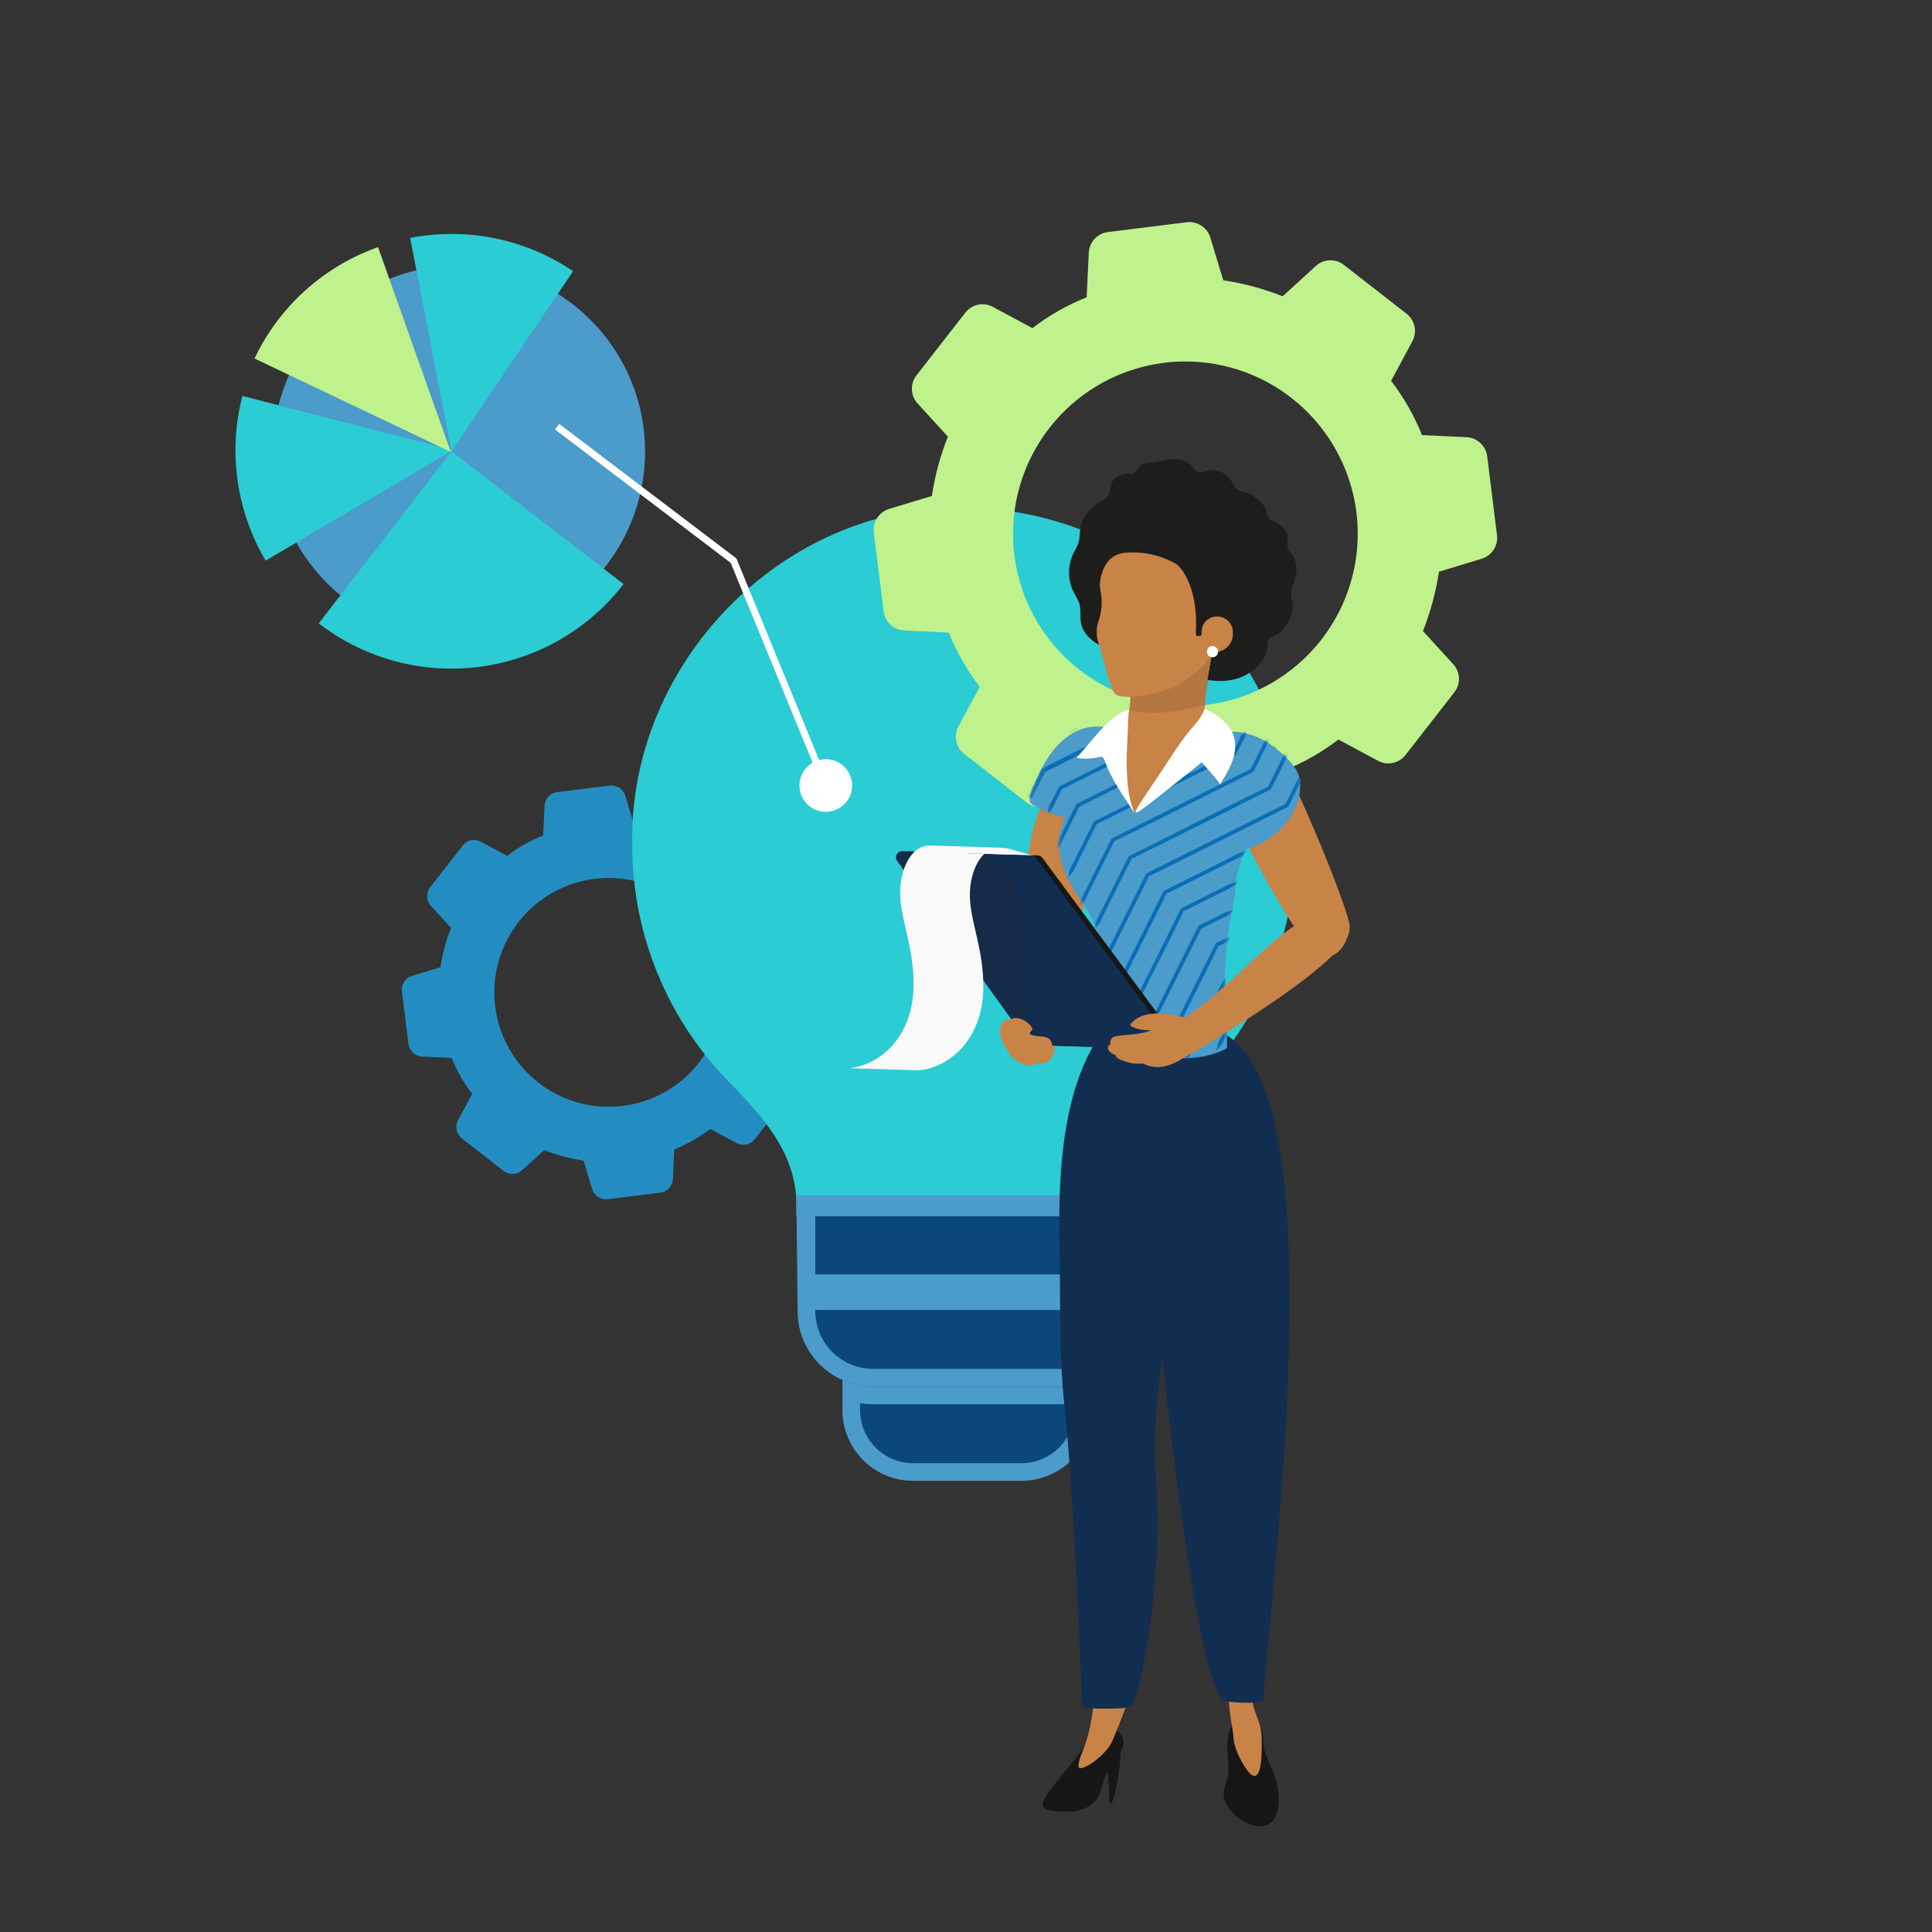 <?xml version="1.0" encoding="UTF-8"?>
<svg xmlns="http://www.w3.org/2000/svg" width="511" height="511" viewBox="0 0 511 511" fill="none">
  <rect x="0" y="0" width="511" height="511" fill="#333333" stroke="none"/>
  <path d="M210.257 245.507L202.534 245.142C201.171 241.736 199.348 238.533 197.115 235.622L200.77 228.814C201.255 227.998 201.418 227.03 201.229 226.099C201.04 225.169 200.512 224.342 199.748 223.779L188.903 215.33C188.17 214.726 187.239 214.417 186.29 214.461C185.342 214.506 184.443 214.901 183.77 215.57L178.063 220.78C174.713 219.446 171.22 218.503 167.653 217.969L165.411 210.57C165.157 209.658 164.577 208.872 163.781 208.361C162.986 207.849 162.029 207.648 161.095 207.797L147.537 209.48C146.595 209.565 145.717 209.994 145.07 210.685C144.424 211.375 144.054 212.28 144.031 213.225L143.667 220.948C140.261 222.311 137.058 224.134 134.147 226.367L127.339 222.711C126.522 222.227 125.554 222.064 124.624 222.253C123.693 222.442 122.866 222.97 122.303 223.734L113.854 234.579C113.251 235.312 112.941 236.243 112.986 237.192C113.03 238.14 113.425 239.038 114.095 239.712L119.304 245.419C117.97 248.769 117.027 252.262 116.493 255.828L109.094 258.071C108.183 258.325 107.397 258.905 106.885 259.7C106.374 260.496 106.173 261.452 106.321 262.387L108.005 275.945C108.09 276.887 108.518 277.765 109.209 278.411C109.9 279.058 110.804 279.428 111.75 279.451L119.473 279.815C120.836 283.221 122.659 286.424 124.891 289.335L121.236 296.143C120.752 296.96 120.588 297.928 120.777 298.858C120.966 299.789 121.494 300.616 122.258 301.179L133.103 309.628C133.837 310.231 134.768 310.541 135.716 310.496C136.665 310.452 137.563 310.057 138.236 309.387L143.943 304.178C147.293 305.512 150.786 306.455 154.353 306.988L156.596 314.388C156.849 315.299 157.429 316.085 158.225 316.597C159.021 317.108 159.977 317.309 160.911 317.161L174.469 315.477C175.411 315.392 176.289 314.963 176.936 314.273C177.582 313.582 177.952 312.678 177.975 311.732L178.34 304.009C181.746 302.646 184.949 300.823 187.86 298.591L194.668 302.246C195.484 302.73 196.452 302.894 197.382 302.705C198.313 302.516 199.14 301.988 199.703 301.224L208.152 290.378C208.756 289.645 209.065 288.714 209.021 287.766C208.976 286.817 208.581 285.919 207.912 285.246L202.702 279.539C204.036 276.188 204.979 272.696 205.513 269.129L212.912 266.886C213.823 266.633 214.61 266.053 215.121 265.257C215.633 264.461 215.833 263.505 215.685 262.571L214.001 249.013C213.916 248.071 213.488 247.193 212.797 246.546C212.107 245.9 211.202 245.53 210.257 245.507ZM164.732 292.504C158.794 293.242 152.77 292.202 147.422 289.516C142.075 286.83 137.644 282.619 134.69 277.414C131.736 272.21 130.392 266.247 130.827 260.279C131.262 254.31 133.457 248.605 137.135 243.884C140.812 239.164 145.807 235.639 151.488 233.758C157.168 231.876 163.279 231.72 169.048 233.312C174.817 234.903 179.984 238.169 183.897 242.697C187.809 247.225 190.291 252.811 191.029 258.75C192.01 266.711 189.792 274.737 184.862 281.066C179.932 287.394 172.692 291.508 164.732 292.504Z" fill="#238DC1"></path>
  <path d="M159.414 88.162C153.226 80.637 144.945 75.116 135.619 72.298C126.293 69.479 116.341 69.49 107.021 72.327C97.701 75.165 89.431 80.703 83.258 88.24C77.086 95.778 73.287 104.976 72.342 114.673C71.397 124.369 73.348 134.129 77.95 142.716C82.551 151.303 89.596 158.333 98.193 162.917C106.79 167.501 116.553 169.432 126.247 168.467C135.942 167.503 145.133 163.684 152.657 157.496C162.748 149.198 169.128 137.231 170.395 124.228C171.662 111.225 167.712 98.252 159.414 88.162Z" fill="#4B9BCB"></path>
  <path d="M164.932 154.48C155.62 166.55 141.894 174.427 126.774 176.377C111.654 178.328 96.379 174.192 84.309 164.88L119.421 119.367L164.932 154.48Z" fill="#2BCCD3"></path>
  <path d="M119.772 119.078L70.265 148.287C66.42 141.789 63.897 134.596 62.841 127.12C61.785 119.644 62.217 112.033 64.112 104.725L119.772 119.078Z" fill="#2BCCD3"></path>
  <path d="M119.221 119.532L67.32 94.826C70.556 88.005 75.108 81.89 80.715 76.834C86.322 71.778 92.873 67.879 99.991 65.363L119.221 119.532Z" fill="#BFF18C"></path>
  <path d="M119.42 119.367L108.48 62.937C115.891 61.49 123.514 61.522 130.912 63.031C138.31 64.54 145.336 67.496 151.588 71.729L119.42 119.367Z" fill="#2BCCD3"></path>
  <path d="M288.909 365.015V372.965C288.909 373.659 288.872 374.352 288.796 375.041C288.284 379.615 286.104 383.838 282.674 386.906C279.244 389.974 274.804 391.67 270.202 391.671H241.519C236.917 391.67 232.477 389.974 229.047 386.906C225.617 383.839 223.437 379.615 222.925 375.041C222.85 374.352 222.812 373.659 222.813 372.965V365.015C225.364 366.15 228.126 366.734 230.919 366.729H280.803C283.595 366.734 286.357 366.15 288.909 365.015Z" fill="#4B9BCB"></path>
  <path d="M300.754 346.776C300.756 349.394 300.242 351.987 299.243 354.407C298.243 356.826 296.776 359.025 294.927 360.878C293.077 362.731 290.88 364.202 288.462 365.206C286.045 366.21 283.452 366.727 280.834 366.73H230.916C228.298 366.732 225.705 366.219 223.285 365.219C220.866 364.219 218.667 362.752 216.814 360.903C214.961 359.053 213.491 356.856 212.487 354.439C211.483 352.021 210.965 349.429 210.963 346.811V346.776C210.963 346.776 210.669 317.631 210.613 316.871V316.846L255.858 310.61L300.585 316.846L300.754 346.776Z" fill="#4B9BCB"></path>
  <path d="M255.002 134.252H255L255.002 134.25C206.845 133.509 166.347 175.481 167.213 223.288C167.154 246.651 176.238 269.11 192.523 285.861C201.745 295.346 209.726 304.113 210.612 316.846L300.584 316.995C301.089 303.888 308.54 295.034 317.825 285.338C333.8 268.637 342.689 246.4 342.63 223.288C342.805 199.865 333.674 177.329 317.243 160.634C300.812 143.939 278.426 134.45 255.002 134.252Z" fill="#2BCCD3"></path>
  <path d="M284.227 372.965C284.223 376.684 282.743 380.25 280.113 382.881C277.483 385.511 273.917 386.99 270.198 386.995H241.514C237.795 386.99 234.229 385.511 231.598 382.881C228.968 380.25 227.489 376.684 227.484 372.965V371.162C228.621 371.323 229.766 371.404 230.914 371.406H280.798C281.945 371.404 283.091 371.323 284.227 371.162L284.227 372.965Z" fill="#0B4779"></path>
  <path d="M280.798 362.054H230.914C226.863 362.05 222.98 360.439 220.116 357.575C217.252 354.711 215.641 350.828 215.637 346.777V346.465H297.327C299.91 346.465 294.44 344.372 294.44 341.789C294.44 339.205 290.738 337.112 288.154 337.112H215.637V321.523H295.93L296.075 337.112H284.851C283.61 337.112 282.421 337.605 281.544 338.482C280.667 339.359 280.174 340.548 280.174 341.789C280.174 343.029 280.667 344.219 281.544 345.096C282.421 345.973 283.61 346.465 284.851 346.465H296.075V346.777C296.07 350.827 294.459 354.711 291.595 357.575C288.731 360.439 284.848 362.05 280.798 362.054Z" fill="#0B4779"></path>
  <path d="M299.267 337.111H212.875V346.465H299.267V337.111Z" fill="#4B9BCB"></path>
  <path d="M300.585 316.166H210.613V321.673H300.585V316.166Z" fill="#4B9BCB"></path>
  <path d="M387.741 115.625L376.105 115.076C374.051 109.944 371.305 105.118 367.941 100.733L373.448 90.475C374.178 89.245 374.424 87.787 374.14 86.385C373.855 84.983 373.06 83.737 371.908 82.888L355.568 70.159C354.464 69.25 353.061 68.783 351.632 68.85C350.203 68.917 348.849 69.513 347.835 70.521L339.236 78.37C334.189 76.36 328.926 74.939 323.553 74.135L320.174 62.987C319.792 61.614 318.918 60.429 317.719 59.659C316.52 58.888 315.079 58.586 313.671 58.809L293.244 61.346C291.825 61.474 290.502 62.12 289.528 63.16C288.554 64.201 287.996 65.563 287.962 66.988L287.413 78.624C282.281 80.677 277.455 83.424 273.069 86.788L262.812 81.281C261.582 80.551 260.124 80.304 258.722 80.589C257.32 80.874 256.074 81.669 255.225 82.821L242.496 99.161C241.587 100.265 241.12 101.668 241.187 103.097C241.254 104.526 241.85 105.879 242.858 106.894L250.707 115.493C248.697 120.54 247.276 125.803 246.472 131.176L235.324 134.555C233.951 134.937 232.766 135.811 231.996 137.01C231.225 138.209 230.923 139.65 231.146 141.057L233.683 161.484C233.811 162.904 234.457 164.227 235.497 165.201C236.538 166.175 237.9 166.732 239.325 166.767L250.961 167.316C253.014 172.448 255.761 177.273 259.125 181.659L253.617 191.917C252.888 193.147 252.641 194.605 252.926 196.007C253.211 197.409 254.006 198.655 255.158 199.503L271.498 212.233C272.602 213.142 274.005 213.609 275.434 213.542C276.863 213.475 278.217 212.879 279.231 211.871L287.83 204.022C292.877 206.032 298.14 207.453 303.513 208.257L306.892 219.405C307.274 220.778 308.148 221.962 309.347 222.733C310.546 223.504 311.987 223.806 313.394 223.583L333.821 221.046C335.241 220.918 336.564 220.272 337.538 219.232C338.512 218.191 339.069 216.829 339.104 215.404L339.653 203.768C344.785 201.714 349.61 198.968 353.996 195.604L364.254 201.111C365.484 201.841 366.942 202.087 368.344 201.803C369.746 201.518 370.992 200.723 371.84 199.571L384.57 183.231C385.479 182.127 385.946 180.724 385.879 179.295C385.812 177.866 385.216 176.512 384.208 175.498L376.359 166.899C378.369 161.852 379.79 156.589 380.594 151.216L391.742 147.837C393.115 147.455 394.299 146.581 395.07 145.382C395.841 144.183 396.143 142.742 395.92 141.334L393.383 120.907C393.255 119.488 392.609 118.165 391.569 117.191C390.528 116.217 389.166 115.659 387.741 115.625ZM319.152 186.434C310.204 187.546 301.128 185.979 293.072 181.932C285.015 177.885 278.339 171.54 273.888 163.699C269.438 155.858 267.412 146.873 268.068 137.881C268.723 128.889 272.031 120.293 277.572 113.181C283.113 106.068 290.638 100.758 299.197 97.923C307.755 95.088 316.962 94.854 325.654 97.251C334.345 99.648 342.131 104.569 348.026 111.391C353.92 118.213 357.66 126.63 358.771 135.577C360.249 147.573 356.907 159.665 349.48 169.2C342.052 178.735 331.144 184.933 319.152 186.434Z" fill="#BFF18C"></path>
  <path d="M217.556 208.116L193.261 148.872L146.793 113.593L147.913 112.119L194.782 147.702L219.269 207.413L217.556 208.116Z" fill="white"></path>
  <path d="M211.973 210.404C212.496 211.678 213.384 212.768 214.526 213.537C215.668 214.306 217.012 214.718 218.388 214.723C219.765 214.728 221.112 214.325 222.259 213.564C223.406 212.803 224.302 211.719 224.833 210.45C225.365 209.18 225.507 207.781 225.244 206.43C224.98 205.079 224.321 203.836 223.351 202.86C222.381 201.883 221.144 201.216 219.795 200.942C218.445 200.669 217.046 200.802 215.772 201.324C214.064 202.025 212.705 203.375 211.992 205.078C211.28 206.78 211.273 208.696 211.973 210.404Z" fill="white"></path>
  <path d="M280.932 210.964C283.155 212.243 287.12 214.065 287.49 224.654C287.86 235.242 283.24 265.523 281.556 267.473C279.872 269.423 272.625 272.015 271.143 261.555C269.661 251.095 270.324 204.861 280.932 210.964Z" fill="#C88347"></path>
  <path d="M287.717 460.276C285.238 465.63 273.961 475.854 276.034 478.167C276.779 478.997 282.117 479.532 284.874 478.943C291.182 477.596 291.255 472.879 291.84 471.113C293.534 465.995 301.117 461.13 294.502 457.032C293.423 456.363 293.442 457.208 292.308 457.789C289.346 459.309 291.497 458.539 289.491 461.102L287.717 460.276Z" fill="#161616"></path>
  <path d="M293.484 476.727L292.799 464.953C292.626 461.972 296.029 459.987 296.333 463.687C296.565 466.5 294.491 479.074 293.484 476.727Z" fill="#161616"></path>
  <path d="M336.612 468.4C339.07 473.837 339.228 483.18 333.265 483.011C328.156 482.866 323.654 477.867 323.629 474.598C323.784 473.212 324.11 471.851 324.6 470.546C325.281 467.791 324.656 464.917 324.617 462.088C324.477 451.944 332.833 452.892 333.896 458.163C334.639 461.852 332.949 460.297 336.612 468.4Z" fill="#161616"></path>
  <path d="M295.993 435.009C296.387 435.086 296.773 435.199 297.146 435.348C300.97 436.849 300.346 441.192 299.696 444.445C298.626 449.808 296.394 455.226 294.312 460.262C292.485 464.683 285.283 469.092 285.266 467.232C285.23 463.953 287.982 462.358 289.302 450.296C289.695 446.708 289.455 433.784 295.993 435.009Z" fill="#C88347"></path>
  <path d="M332.866 459.925C332.471 460.57 331.883 461.075 331.186 461.369C330.489 461.663 329.717 461.732 328.979 461.565C328.241 461.399 327.573 461.005 327.07 460.44C326.566 459.875 326.253 459.167 326.172 458.414C325.864 456.342 321.995 437.592 329.412 441.741C332.512 443.475 331.126 447.225 331.309 449.984C331.484 452.628 333.172 454.879 333.359 457.399C333.451 458.271 333.279 459.151 332.866 459.925Z" fill="#C88347"></path>
  <path d="M328.314 465.745C332.758 473.856 333.973 468.427 333.688 459.317C333.356 448.731 321.425 453.173 328.314 465.745Z" fill="#C88347"></path>
  <path d="M320.075 296.792C317.882 304.932 315.895 313.111 314.113 321.329C311.625 332.754 309.538 344.242 307.853 355.794C306.392 364.803 305.604 373.907 305.495 383.032C305.525 391.467 306.512 399.905 306.087 408.335C305.416 421.793 303.868 438.049 299.662 450.962C299.079 451.611 296.64 451.888 295.173 451.89C293.037 451.904 287.088 452.161 286.232 451.22C286.232 451.22 284.106 395.455 281.604 372.482C279.97 357.446 280.55 343.046 280.236 327.939C279.87 309.74 280.665 274.077 302.509 263.943C311.113 259.952 314.169 262.174 319.419 269.608C325.073 277.588 322.387 288.232 320.075 296.792Z" fill="#112E51"></path>
  <path d="M334.105 449.666C332.401 450.837 325.173 450.344 323.219 449.752C313.747 435.432 305.433 337.593 299.584 286.562C297.618 269.407 312.023 269.624 321.547 272.57C353.931 282.59 336.933 411.93 334.105 449.666Z" fill="#112E51"></path>
  <path d="M322.836 207.409C328.57 223.029 340.485 243.217 345.043 248.924C352.483 258.24 356.803 248.84 357.003 245.278C357.195 241.858 344.006 209.232 337.098 197.353C326.515 201.781 322.84 207.404 322.836 207.409Z" fill="#C88347"></path>
  <path d="M336.855 197.495C334.274 195.488 331.22 194.178 327.986 193.692C326.833 193.453 325.64 193.48 324.498 193.771C322.713 194.223 321.062 195.099 319.183 194.77C316.728 194.34 314.492 193.311 311.951 193.171C305.341 192.806 297.505 193.011 295.646 193.068C294.248 193.112 292.541 192.291 291.079 192.192C283.277 191.664 277.757 198.151 274.79 204.758C274.008 206.499 273.269 208.215 272.63 209.988C271.681 212.622 273.166 213.007 275.525 214.096C277.583 214.972 279.693 215.72 281.843 216.335C277.839 222.776 281.329 231.834 285.324 237.269C295.845 251.581 292.626 268.872 290.993 271.881C289.361 274.889 311.124 284.434 324.354 277.338C324.955 277.016 324.047 269.131 324.012 268.119C323.689 261.028 323.966 253.922 324.841 246.877C325.391 242.809 326.573 238.759 326.742 234.679C326.881 232.531 327.313 230.412 328.027 228.381C328.321 227.396 328.668 226.428 329.067 225.481C329.676 224.136 329.47 224.662 330.547 224.349C334.034 223.176 337.149 221.104 339.579 218.342C341.014 216.84 342.135 215.066 342.874 213.125C343.613 211.183 343.956 209.114 343.883 207.037C343.624 203.267 340.476 200.413 337.737 198.184C337.443 197.945 337.149 197.715 336.855 197.495Z" fill="#4B9BCB"></path>
  <mask id="mask0_7036_56425" style="mask-type:luminance" maskUnits="userSpaceOnUse" x="272" y="192" width="72" height="88">
    <path d="M336.863 197.495C334.281 195.488 331.227 194.178 327.994 193.692C326.841 193.453 325.648 193.48 324.506 193.771C322.721 194.223 321.07 195.099 319.191 194.77C316.736 194.34 314.5 193.311 311.959 193.171C305.349 192.806 297.513 193.011 295.654 193.068C294.256 193.112 292.549 192.291 291.087 192.192C283.285 191.664 277.765 198.151 274.798 204.758C274.015 206.499 273.276 208.215 272.638 209.988C271.689 212.622 273.174 213.007 275.533 214.096C277.591 214.972 279.701 215.72 281.851 216.335C277.846 222.776 281.337 231.834 285.332 237.269C295.853 251.581 292.634 268.872 291.001 271.881C289.369 274.889 311.132 284.434 324.361 277.338C324.963 277.016 324.055 269.131 324.02 268.119C323.696 261.028 323.974 253.922 324.849 246.877C325.399 242.809 326.581 238.759 326.75 234.679C326.889 232.531 327.321 230.412 328.035 228.381C328.329 227.396 328.676 226.428 329.075 225.481C329.684 224.136 329.478 224.662 330.555 224.349C334.041 223.176 337.157 221.104 339.587 218.342C341.022 216.84 342.142 215.066 342.882 213.125C343.621 211.183 343.964 209.114 343.891 207.037C343.632 203.267 340.484 200.413 337.744 198.184C337.451 197.945 337.157 197.715 336.863 197.495Z" fill="white"></path>
  </mask>
  <g mask="url(#mask0_7036_56425)">
    <path d="M341.473 279.905L343.921 275.009" stroke="#0C6DB6" stroke-width="0.01" stroke-miterlimit="10"></path>
    <path d="M334.562 279.905L340.377 268.277L343.92 266.506" stroke="#0C6DB6" stroke-width="0.01" stroke-miterlimit="10"></path>
    <path d="M327.656 279.905L335.773 263.67L343.922 259.596" stroke="#0C6DB6" stroke-width="0.01" stroke-miterlimit="10"></path>
    <path d="M320.742 279.903C321.241 279.064 321.631 278.165 321.905 277.228C322.001 276.24 322.344 275.292 322.902 274.471C323.263 273.564 323.74 272.708 324.321 271.923C324.706 271.598 325.036 271.214 325.3 270.785C325.374 270.649 330.855 259.672 331.163 259.062L343.92 252.683L343.924 252.69C343.925 252.69 331.161 259.073 331.17 259.066C330.845 259.715 325.395 270.616 325.31 270.79C325.125 271.258 325.016 271.753 324.987 272.256C324.707 273.191 324.308 274.086 323.8 274.919C323.478 275.858 322.925 276.702 322.193 277.372C321.612 278.156 321.125 279.006 320.742 279.903Z" fill="#0C6DB6"></path>
    <path d="M313.391 279.683L319.752 266.96C320.8 264.833 321.9 262.732 322.906 260.584C323.276 259.75 323.824 259.006 324.511 258.405C324.898 257.926 326.225 255.04 326.552 254.455C326.553 254.45 343.913 245.776 343.916 245.772L343.919 245.78C343.92 245.78 326.551 254.466 326.56 254.459L324.969 257.64C324.678 258.178 324.511 258.774 324.482 259.384C323.677 261.941 321.769 264.835 320.636 267.402L314.274 280.125L313.391 279.683Z" fill="#0C6DB6"></path>
    <path d="M306.484 279.683C306.581 279.502 321.501 249.642 321.583 249.485C322.087 249.224 322.603 248.986 323.101 248.714C323.541 248.452 323.999 248.222 324.473 248.026C325.507 247.883 326.511 247.571 327.443 247.101C330.953 245.346 340.296 240.675 343.919 238.863L343.923 238.871C340.246 240.709 330.992 245.336 327.447 247.109C326.243 247.559 325.859 248.252 324.925 248.93C324.044 249.452 323.073 249.801 322.174 250.293C323.118 249.002 307.122 280.428 307.368 280.125L306.484 279.683Z" fill="#0C6DB6"></path>
    <path d="M300.016 279.903C300.675 278.863 301.108 277.695 301.285 276.477C301.919 274.563 303.093 272.864 303.91 271.019C306.65 265.539 314.071 250.699 316.907 245.025L316.98 244.88C319.235 243.729 321.526 242.65 323.755 241.448C324.824 240.812 326.28 240.992 327.312 240.259L330.634 238.599L343.921 231.955C343.949 231.968 330.633 238.6 330.638 238.606L327.316 240.267C326.111 240.654 325.381 241.925 324.231 242.4C321.982 243.439 319.792 244.596 317.57 245.688L317.791 245.467C314.924 251.201 307.566 265.916 304.794 271.461C303.809 273.222 303.154 275.179 302.003 276.835C301.139 277.712 300.463 278.756 300.016 279.903Z" fill="#0C6DB6"></path>
    <path d="M289.484 279.901C289.484 279.901 294.324 277.48 294.315 277.486C294.729 276.709 294.982 275.857 295.059 274.979C295.371 274.178 295.746 273.403 296.18 272.661L298.483 268.055C301.452 262.118 309.309 246.405 312.375 240.271L312.523 240.197L320.318 236.3C322.943 235.055 325.405 233.482 328.332 232.84C328.335 232.848 343.93 225.023 343.925 225.053L328.335 232.848C326.066 234.804 323.331 235.83 320.759 237.183L312.964 241.081C310.97 245.741 301.975 263.04 299.367 268.497L297.064 273.103C296.731 273.896 296.336 274.661 295.882 275.391C295.226 275.98 294.695 276.694 294.321 277.492C294.317 277.485 289.48 279.931 289.484 279.901Z" fill="#0C6DB6"></path>
    <path d="M275.664 279.902L289.709 272.88C289.926 272.507 290.092 272.107 290.203 271.69C290.378 270.391 290.847 269.148 291.572 268.056L293.875 263.45L298.481 254.238L307.694 235.813L307.767 235.666C309.173 234.938 327.17 225.996 328.032 225.501C328.77 225.115 329.788 225.286 330.5 224.847C333.436 223.383 340.927 219.619 343.924 218.145C340.86 219.672 333.441 223.389 330.504 224.854C329.725 225.161 329.251 226.078 328.499 226.437C327.768 226.839 326.982 227.13 326.25 227.529L308.356 236.476L308.577 236.255C303.763 245.835 296.061 261.392 291.286 270.792C290.638 271.388 290.105 272.098 289.713 272.887C289.709 272.879 275.66 279.932 275.664 279.902Z" fill="#0C6DB6"></path>
    <path d="M272.344 274.65C272.343 274.651 285.106 268.267 285.097 268.274C285.998 266.447 290.062 258.364 290.855 256.759C291.316 256.021 291.635 255.205 291.797 254.35C292.018 252.576 293.216 251.236 293.872 249.63L303.084 231.206L303.158 231.058C303.224 230.966 340.055 212.652 340.154 212.56L339.934 212.781L341.705 209.238C342.281 208.233 342.627 207.107 343.232 206.126C343.321 205.986 343.392 205.837 343.915 205.914C344.288 206.274 344.226 206.439 344.162 206.591C343.994 207.059 343.767 207.504 343.487 207.914C342.882 209.009 341.425 212.054 340.817 213.223L340.743 213.37L340.596 213.444C340.675 213.353 302.846 232.481 303.967 231.648L294.755 250.072C293.865 251.563 293.511 253.319 292.224 254.564C291.638 255.206 291.176 255.951 290.863 256.762L289.711 259.065L285.105 268.278C285.102 268.272 272.341 274.679 272.344 274.65Z" fill="#0C6DB6"></path>
    <path d="M272.344 267.741C272.343 267.741 280.5 263.662 280.491 263.668C282.653 259.342 286.437 251.779 288.552 247.547C289.013 246.809 289.332 245.993 289.494 245.138C289.605 244.271 289.918 243.441 290.408 242.717C292.491 238.569 296.367 230.834 298.478 226.6C298.554 226.44 298.536 226.455 298.699 226.379C298.501 226.625 336.535 207.229 335.327 208.175L339.376 200.053C339.635 199.333 340.029 198.669 340.537 198.097C341.118 197.583 341.569 196.939 341.853 196.218C341.86 196.223 343.876 192.136 343.89 192.163L341.861 196.222C341.454 196.882 341.209 197.629 341.147 198.402C340.994 199.151 340.7 199.865 340.279 200.504L336.211 208.617L336.137 208.764L335.99 208.838C336.066 208.739 298.241 227.881 299.361 227.042C297.261 231.309 293.364 238.962 291.31 243.168C291.024 243.994 290.548 244.743 289.921 245.352C289.334 245.994 288.873 246.739 288.56 247.55C286.436 251.757 282.646 259.406 280.499 263.672C280.496 263.665 272.34 267.77 272.344 267.741Z" fill="#0C6DB6"></path>
    <path d="M272.344 260.832C272.343 260.832 275.894 259.055 275.885 259.062L285.096 240.637C285.266 240.226 285.366 239.79 285.394 239.346C285.579 238.032 286.457 237.004 286.963 235.812C288.409 232.921 292.371 224.993 293.872 221.994C293.949 221.831 293.932 221.848 294.093 221.773L330.942 203.348L330.721 203.569L333.628 197.755C334.152 196.804 334.503 195.767 335.088 194.851C335.382 194.392 335.903 194.047 336.216 193.598C336.527 193.149 336.71 192.612 336.981 192.163C336.428 193.122 336.08 194.186 335.959 195.286C335.577 196.304 334.958 197.207 334.512 198.196L331.605 204.011L331.531 204.158L331.384 204.232C331.475 204.119 293.624 223.284 294.755 222.436L290.149 231.648L287.846 236.254C287.197 237.375 286.9 238.691 285.96 239.629C285.622 239.918 285.333 240.26 285.106 240.641L275.891 259.068C275.887 259.06 272.34 260.861 272.344 260.832Z" fill="#0C6DB6"></path>
    <path d="M272.344 252.331C272.933 251.166 281.927 233.155 282.11 232.799C282.501 232.066 282.735 231.259 282.797 230.43C283.073 229.667 283.423 228.934 283.842 228.239L284.927 226.069L289.268 217.388C289.345 217.225 289.328 217.244 289.489 217.167C289.299 217.397 327.319 198.03 326.117 198.963L327.869 195.451C328.335 194.197 329.09 193.071 330.074 192.164C329.928 193.492 329.478 194.769 328.759 195.896L327 199.405L326.926 199.553C326.904 199.546 289.997 218.031 289.93 218.051L290.151 217.83L285.811 226.511C285.143 227.697 284.345 229.758 283.6 230.831C282.974 231.378 282.469 232.05 282.117 232.803C282.018 233.074 272.85 251.308 272.344 252.331Z" fill="#0C6DB6"></path>
    <path d="M272.344 238.511L278.721 225.756C278.94 225.181 279.078 224.579 279.129 223.966C279.732 222.288 280.743 220.788 281.472 219.159L284.661 212.781C284.739 212.617 284.724 212.636 284.882 212.56L321.728 194.129L321.504 194.353C321.948 193.501 322.057 192.511 323.164 192.163C323.534 193.269 322.816 193.931 322.401 194.802L322.326 194.952L322.177 195.026L285.324 213.444L285.545 213.223L282.356 219.601C281.491 221.162 280.897 222.869 279.916 224.36C279.457 224.769 279.057 225.24 278.729 225.76C278.723 225.755 272.357 238.538 272.344 238.511Z" fill="#0C6DB6"></path>
    <path d="M272.344 224.694L276.418 216.544C277.353 215.314 277.053 213.466 278.002 212.243C278.713 210.901 279.369 209.531 280.055 208.176C280.134 208.013 280.117 208.03 280.276 207.955C285.648 205.27 299.433 198.376 304.628 195.779L308.687 193.75C310.092 193.191 311.22 192.001 312.968 192.166C312.023 193.657 310.426 193.846 309.129 194.633L305.07 196.663C299.936 199.229 286.033 206.181 280.718 208.839L280.939 208.618C280.267 209.98 279.564 211.326 278.918 212.701C278.508 214.194 276.85 215.062 276.426 216.548C276.42 216.544 272.358 224.721 272.344 224.694Z" fill="#0C6DB6"></path>
    <path d="M272.348 210.877L275.891 203.79L299.149 192.162" stroke="#0C6DB6" stroke-width="1.197" stroke-miterlimit="10"></path>
    <path d="M272.344 198.649L280.457 194.592C281.017 194.354 281.547 194.053 282.037 193.694C282.447 193.222 282.93 192.818 283.468 192.499C283.998 192.207 284.57 191.999 285.107 191.72L285.548 192.603C285.003 192.865 284.493 193.198 283.942 193.446C283.364 193.685 282.751 193.83 282.127 193.874C281.546 194.051 280.987 194.294 280.461 194.599C279.406 195.117 273.517 198.09 272.344 198.649Z" fill="#0C6DB6"></path>
  </g>
  <path d="M311.227 274.957L275.724 226.91C275.578 226.712 275.389 226.55 275.172 226.436C274.954 226.322 274.713 226.259 274.468 226.251L240.418 225.189C240.114 225.18 239.814 225.255 239.552 225.408C239.289 225.56 239.075 225.783 238.932 226.051C238.79 226.319 238.725 226.621 238.746 226.924C238.767 227.227 238.872 227.518 239.049 227.764L273.68 275.783C273.826 275.985 274.016 276.151 274.235 276.268C274.455 276.384 274.699 276.449 274.947 276.457L309.87 277.546C310.175 277.556 310.476 277.479 310.74 277.325C311.003 277.172 311.218 276.947 311.36 276.677C311.501 276.406 311.564 276.102 311.541 275.798C311.517 275.493 311.409 275.202 311.227 274.957Z" fill="#161616"></path>
  <path d="M237.297 227.707L271.931 275.729C272.077 275.93 272.266 276.095 272.486 276.211C272.705 276.327 272.948 276.391 273.196 276.398L308.122 277.487C308.427 277.498 308.728 277.422 308.991 277.269C309.255 277.116 309.47 276.891 309.611 276.621C309.753 276.351 309.815 276.047 309.791 275.743C309.767 275.439 309.657 275.149 309.475 274.904L273.971 226.856C273.827 226.657 273.639 226.494 273.422 226.38C273.205 226.265 272.965 226.201 272.72 226.194L238.67 225.132C238.367 225.122 238.067 225.198 237.804 225.35C237.541 225.502 237.326 225.725 237.183 225.993C237.041 226.261 236.976 226.563 236.996 226.866C237.016 227.169 237.12 227.461 237.297 227.707Z" fill="#112E51"></path>
  <g opacity="0.2">
    <path d="M237.297 227.708L271.931 275.73C272.077 275.931 272.266 276.096 272.486 276.212C272.705 276.328 272.948 276.392 273.196 276.399L279.787 276.604C275.372 271.906 269.695 267.751 269.887 261.622C270.434 258.251 270.806 254.853 271.001 251.443C271.406 238.45 267.779 230.22 260.91 225.826L238.67 225.133C238.367 225.123 238.067 225.199 237.804 225.351C237.541 225.503 237.326 225.726 237.183 225.994C237.041 226.262 236.976 226.564 236.996 226.867C237.016 227.17 237.12 227.462 237.297 227.708Z" fill="#231F20"></path>
  </g>
  <path d="M224.609 282.525C232.903 281.696 241.21 274.22 241.608 261.469C241.955 250.337 237.847 242.961 238.081 235.465C238.247 230.163 240.776 223.465 246.151 223.633C248.908 223.719 251.969 225.161 254.735 225.645L273.183 226.22C270.417 225.737 267.357 224.294 264.6 224.208C259.224 224.041 256.695 230.738 256.529 236.041C256.296 243.537 260.403 250.913 260.056 262.045C259.658 274.795 251.351 282.271 243.058 283.1L224.609 282.525Z" fill="#F9F9F9"></path>
  <path d="M264.6 224.209L246.152 223.633L253.864 225.654L270.719 226.097L264.6 224.209Z" fill="#F9F9F9"></path>
  <path d="M356.716 245.241C359.209 252.488 321.299 275.084 314.37 279.109C309.973 281.664 306.675 273.422 311.715 270.33C329.459 259.443 347.16 231.975 356.716 245.241Z" fill="#C88347"></path>
  <path d="M315.336 269.987C312.733 268.764 309.904 268.099 307.028 268.034C304.234 267.983 301.229 268.379 299.211 270.65C298.919 270.979 298.905 271.293 299.517 271.594C303.729 273.658 308.35 271.322 314.826 272.614C318.919 273.43 318.032 271.622 317.171 270.842L315.336 269.987Z" fill="#C88347"></path>
  <path d="M293.795 276.225C293.454 275.633 293.732 275.133 294.1 274.606C295.265 272.941 304.066 275.031 307.828 269.902C309.17 268.072 314.428 270.457 313.391 272.964C312.778 274.449 316.445 273.82 316.162 277.238C312.351 280.874 307.017 283.854 302.309 281.268C300.45 281.487 298.567 281.215 296.846 280.48C296.03 280.187 295.252 279.871 295.036 279.048C293.377 278.644 292.164 276.736 293.795 276.225Z" fill="#C88347"></path>
  <path d="M278.29 276.52C278.297 275.952 278.088 275.403 277.705 274.983C277.05 274.064 275.281 274.191 274.303 274.044C273.903 273.984 272.5 273.871 272.404 273.315C272.337 272.935 272.979 272.632 273.042 272.274C273.15 271.67 272.227 270.883 271.787 270.502C271.021 269.868 270.105 269.44 269.127 269.258C267.998 269.061 267.493 269.75 266.505 269.772C265.503 269.794 264.988 270.517 264.684 271.431C263.925 273.71 265.364 276.249 266.608 278.074C267.368 279.42 268.528 280.496 269.927 281.153C270.758 281.581 271.669 281.834 272.602 281.896C273.167 281.724 273.722 281.519 274.263 281.282C274.815 281.399 275.386 281.394 275.936 281.268C276.486 281.142 277.002 280.897 277.448 280.55C277.705 280.438 277.918 280.245 278.057 280.001C278.195 279.757 278.251 279.475 278.216 279.196C278.454 279.067 278.655 278.878 278.797 278.647C278.94 278.416 279.019 278.151 279.026 277.88C279.034 277.609 278.97 277.34 278.841 277.102C278.711 276.863 278.522 276.662 278.29 276.52Z" fill="#C88347"></path>
  <path d="M285.566 141.6C285.623 140.907 285.657 140.21 285.771 139.525C286.064 138.124 286.661 136.805 287.52 135.659C288.378 134.514 289.477 133.571 290.739 132.896C291.713 132.3 292.629 132.047 293.173 131.017C293.842 129.749 293.4 128.338 294.391 127.098C294.941 126.442 295.65 125.939 296.45 125.634C297.25 125.33 298.114 125.235 298.961 125.358C300.721 125.625 300.75 123.361 302.25 122.77C303.115 122.497 304.012 122.33 304.918 122.276C306.724 122.046 308.493 121.539 310.314 121.476C311.215 121.387 312.124 121.499 312.976 121.804C313.828 122.108 314.601 122.598 315.241 123.238C315.728 123.821 316.088 124.58 316.821 124.846C317.627 124.983 318.455 124.875 319.199 124.536C320.323 124.25 321.507 124.303 322.6 124.689C323.694 125.075 324.648 125.777 325.343 126.705C325.824 127.398 326.129 128.194 326.65 128.861C327.72 130.23 329.917 130.012 331.39 131.096C332.521 131.857 333.524 132.791 334.363 133.865C334.986 134.74 334.895 135.731 335.345 136.597C335.987 137.832 335.869 137.334 337.179 138.007C339.142 139.015 340.784 140.532 340.633 142.844C340.482 143.555 340.472 144.289 340.601 145.004C340.851 145.539 341.188 146.028 341.598 146.452C343.346 148.696 343.144 151.845 342.115 154.457C341.835 155.058 341.625 155.69 341.491 156.339C341.459 157.359 341.569 158.379 341.82 159.369C342.02 161.231 341.626 163.108 340.697 164.734C339.767 166.359 338.347 167.649 336.641 168.421C336.184 168.559 335.783 168.839 335.495 169.219C335.371 169.513 335.318 169.832 335.34 170.151C335.219 174.579 331.326 178.382 326.826 179.589C322.326 180.797 317.436 179.801 313.22 177.882C309.691 176.277 306.463 174.006 302.699 172.887C298.932 171.767 294.947 172.494 291.217 170.791C288.653 169.621 286.441 167.477 285.923 164.826C285.575 163.042 285.999 161.149 285.416 159.42C285.051 158.543 284.614 157.697 284.109 156.892C283.249 155.27 282.784 153.467 282.752 151.631C282.719 149.795 283.121 147.977 283.923 146.325C284.41 145.478 284.838 144.598 285.202 143.692C285.405 143.011 285.527 142.309 285.566 141.6Z" fill="#1D1D1B"></path>
  <path d="M315.011 194.875C314.645 195.49 314.313 196.005 314.197 196.226C313.246 198.043 312.127 199.775 311.129 201.568C309.653 204.207 307.943 206.709 306.019 209.042C305.553 209.599 300.129 215.11 300.091 215.107C297.235 210.816 295.422 205.917 294.794 200.801C294.586 199.315 294.57 197.808 294.746 196.317C294.814 195.834 294.916 195.356 295.05 194.887C295.445 193.485 296.176 192.199 297.18 191.143C297.411 190.86 297.702 190.632 298.031 190.475C298.479 190.347 298.951 190.334 299.405 190.437C302.007 190.788 304.652 190.68 307.266 190.87C310.157 191.081 313.047 191.29 315.938 191.499C315.987 191.496 316.037 191.503 316.083 191.52C316.13 191.537 316.172 191.564 316.207 191.599C316.573 192.102 315.726 193.677 315.011 194.875Z" fill="#C88347"></path>
  <path d="M285.11 200.524C286.973 200.779 288.867 200.68 290.693 200.233C290.996 200.144 291.319 200.163 291.609 200.287C291.833 200.454 291.994 200.693 292.065 200.964C294.305 206.787 296.7 209.807 300.091 215.107C296.938 207.868 298.173 197.245 298.597 187.767C293.95 188.454 288.367 196.627 284.73 200.416C284.854 200.457 284.981 200.493 285.11 200.524Z" fill="white"></path>
  <path d="M318.622 187.483C316.794 191.888 315.939 190.589 309.907 199.883C297.61 218.83 294.299 220.303 317.852 201.617C319.546 203.679 321.66 205.696 322.794 207.576C322.318 206.787 334.204 194.421 318.622 187.483Z" fill="white"></path>
  <path d="M313.993 193.632L298.377 192.889C298.061 186.639 300.207 184.592 297.875 180.655L321.87 168.053C320.18 174.413 319.093 180.919 318.623 187.484C317.616 189.887 316.024 192 313.993 193.632Z" fill="#C88347"></path>
  <path opacity="0.1" d="M298.76 188.04C299.197 185.545 298.89 182.976 297.875 180.655L321.87 168.053C320.436 174.138 319.369 180.304 318.674 186.517C310.22 188.42 306.347 189.079 298.76 188.04Z" fill="black"></path>
  <path d="M294.208 182.352L293.086 179.094L290.387 169.517C289.935 167.86 289.962 166.109 290.465 164.467C291.411 161.952 291.641 159.224 291.129 156.587C289.477 147.89 293.647 143.466 293.647 143.466C299.181 135.628 311.766 135.951 311.766 135.951C327.309 137.069 328.216 151.367 328.216 151.367C330.481 160.919 322.286 168.62 322.272 168.633C321.234 169.606 321.085 171.221 320.566 172.444C319.998 173.763 319.193 174.968 318.192 175.998C315.861 178.435 313.106 180.43 310.063 181.884C306.233 183.453 302.137 184.27 297.999 184.292C296.411 184.241 294.851 184.222 294.208 182.352Z" fill="#C88347"></path>
  <path d="M320.385 174.095C320.636 167.367 320.447 167.775 320.447 167.775C320.329 165.805 316.151 169.951 316.298 167.392C316.98 155.676 312.623 149.991 310.884 149.051C306.709 146.698 301.899 145.721 297.137 146.259C290.846 147.17 290.888 155.069 290.888 155.069C286.282 126.048 320.082 136.053 320.082 136.053C336.551 140.549 334.47 155.303 334.47 155.303C336.101 171.23 319.357 180.005 319.357 180.005L320.385 174.095Z" fill="#1D1D1B"></path>
  <path d="M319.354 171.779C319.974 172.235 320.729 172.471 321.498 172.451C322.714 172.406 323.867 171.898 324.72 171.031C325.574 170.163 326.063 169.002 326.087 167.786C326.195 166.915 326.028 166.033 325.611 165.261C325.194 164.49 324.547 163.867 323.76 163.481C322.972 163.094 322.084 162.963 321.218 163.104C320.353 163.246 319.553 163.654 318.93 164.272C317.742 165.393 317.654 167.507 317.89 168.969C318.002 170.058 318.526 171.063 319.354 171.779Z" fill="#C88347"></path>
  <path d="M319.227 172.252C319.204 172.547 319.27 172.841 319.417 173.098C319.563 173.355 319.783 173.562 320.049 173.692C320.314 173.823 320.612 173.871 320.905 173.83C321.198 173.789 321.472 173.661 321.691 173.463C321.911 173.266 322.066 173.006 322.136 172.719C322.207 172.432 322.19 172.131 322.088 171.853C321.985 171.576 321.802 171.336 321.562 171.164C321.321 170.992 321.035 170.896 320.74 170.888C320.551 170.878 320.361 170.905 320.183 170.968C320.004 171.031 319.84 171.129 319.7 171.255C319.559 171.382 319.445 171.535 319.364 171.706C319.283 171.877 319.236 172.063 319.227 172.252Z" fill="white"></path>
</svg>
